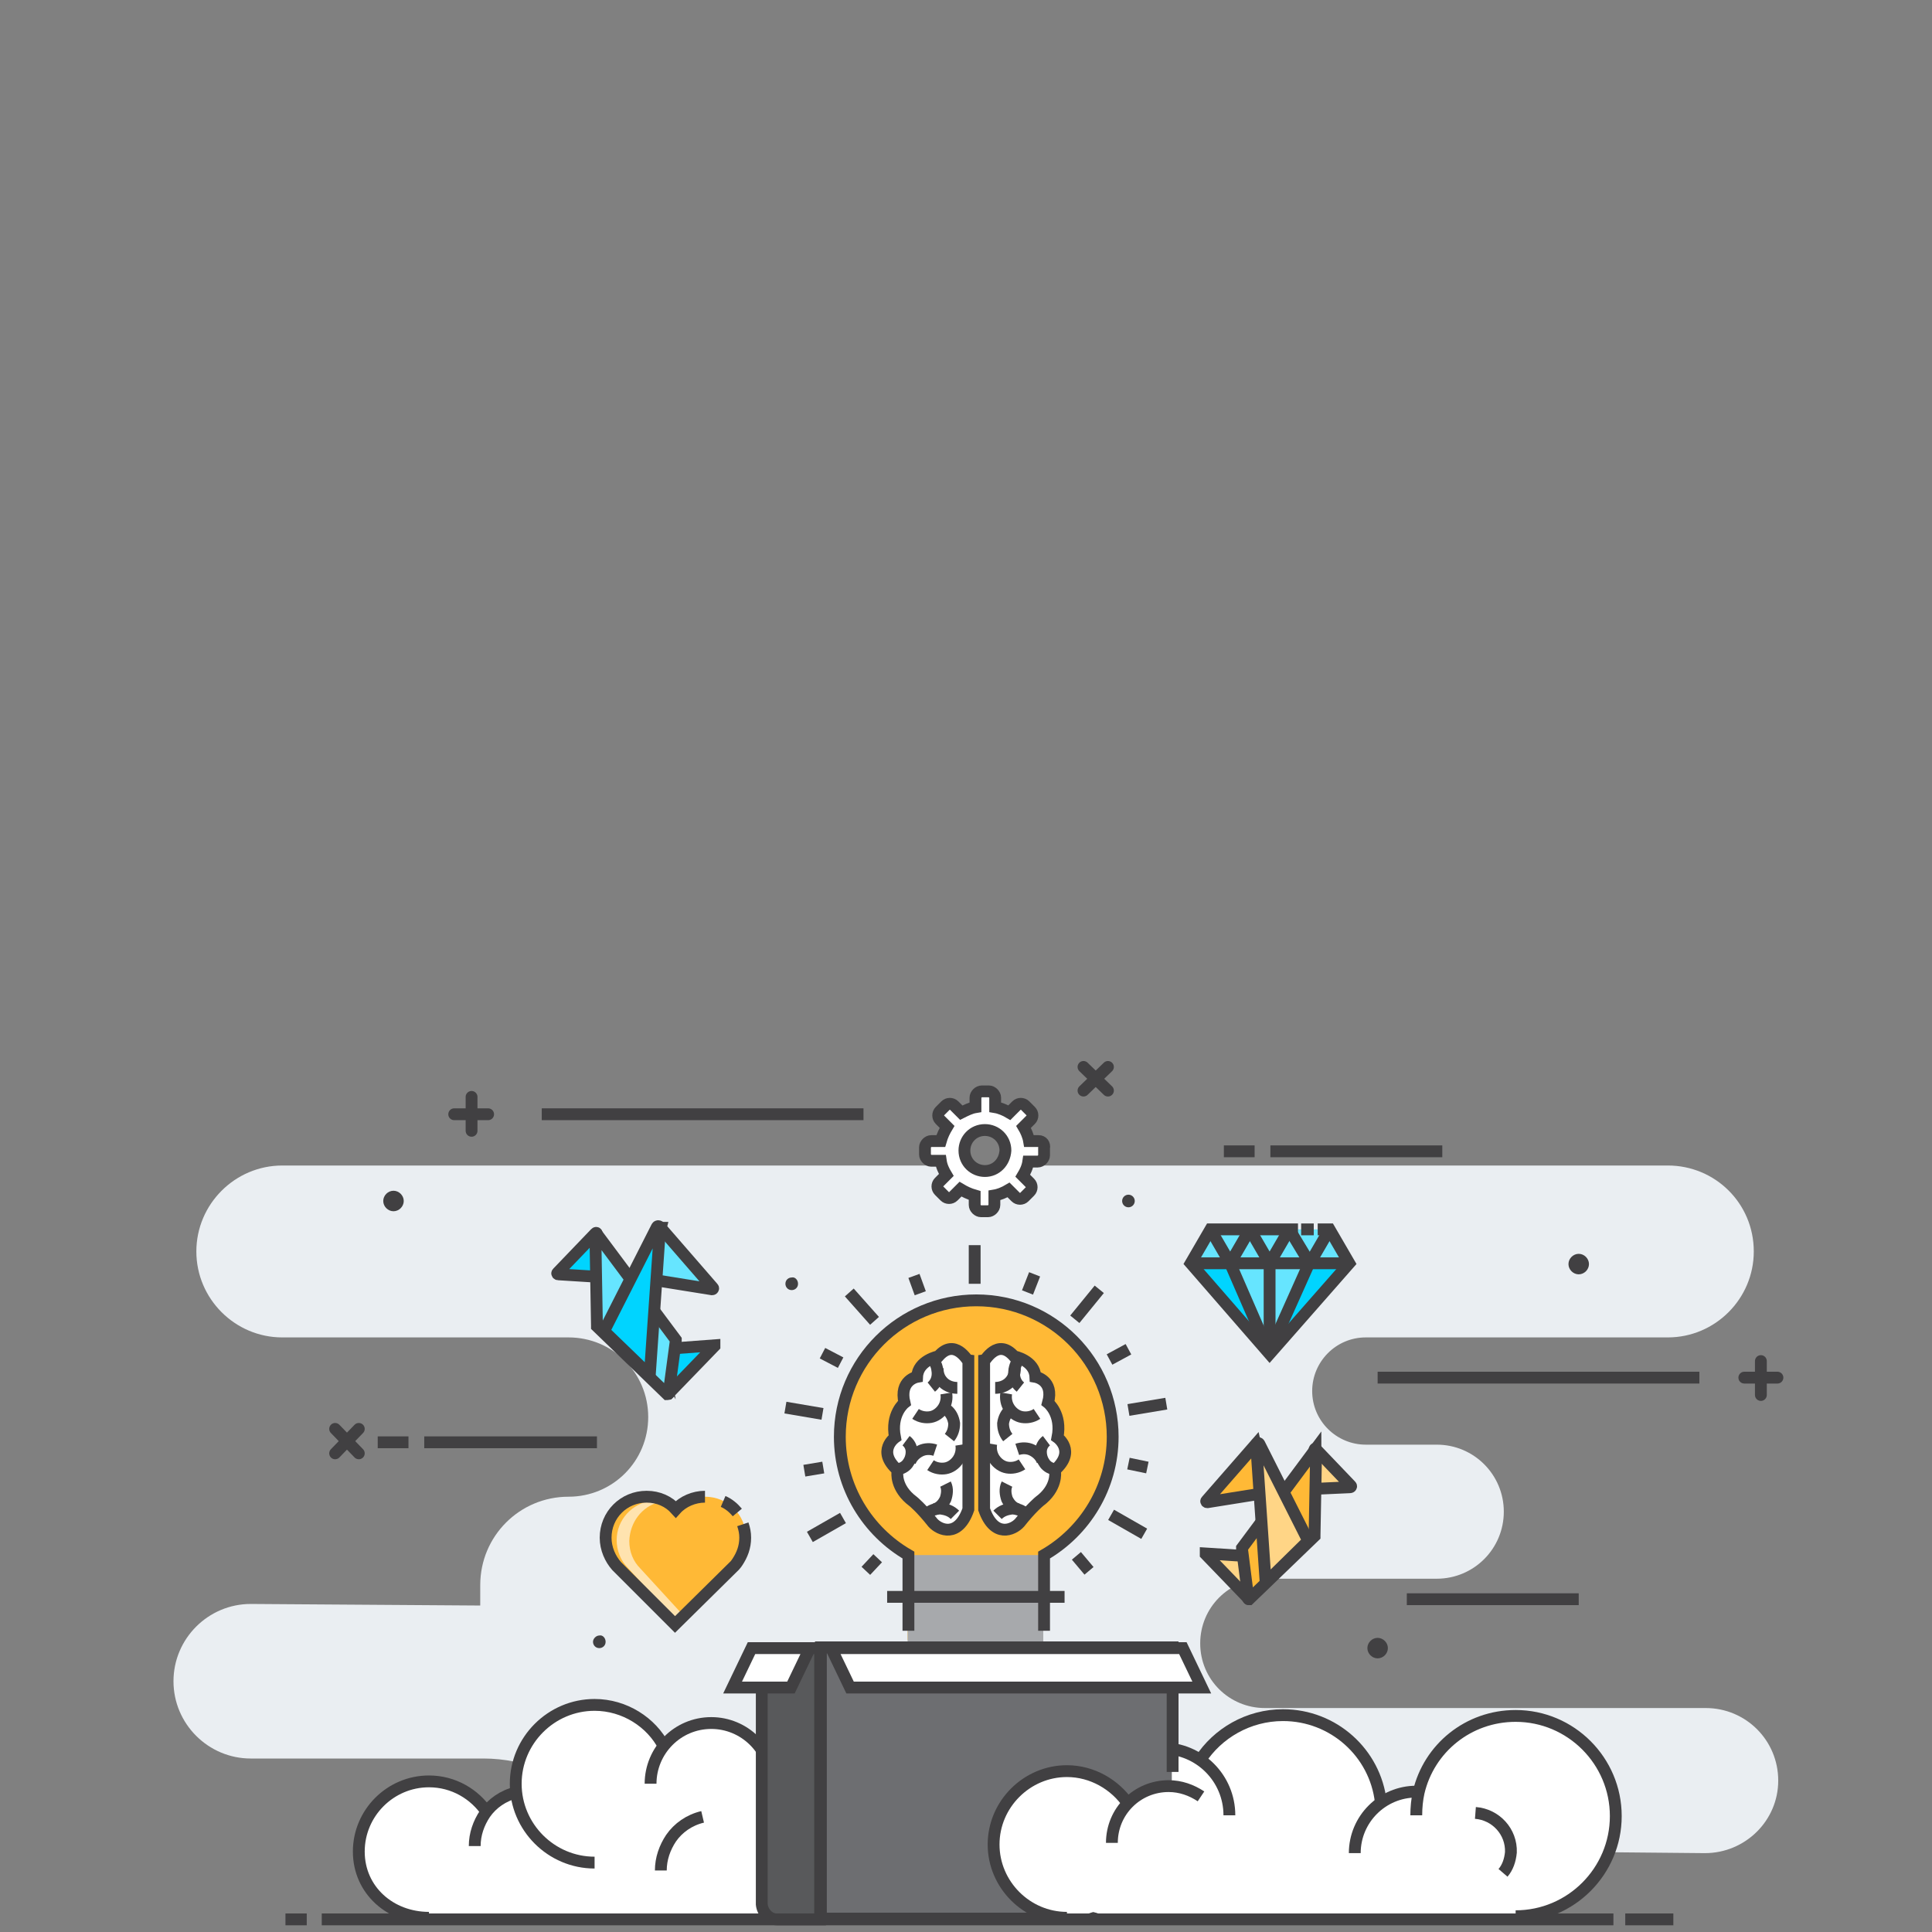 <?xml version="1.0" encoding="utf-8"?>
<!-- Generator: Adobe Illustrator 22.1.0, SVG Export Plug-In . SVG Version: 6.00 Build 0)  -->
<svg version="1.1" id="图层_1" xmlns="http://www.w3.org/2000/svg" xmlns:xlink="http://www.w3.org/1999/xlink" x="0px" y="0px"
	 viewBox="0 0 245 245" style="enable-background:new 0 0 245 245;" xml:space="preserve">
<rect x="0" y="0" width="245" height="245" fill="#808080" stroke="none"/>
<style type="text/css">
	.st0{fill:#EAEEF2;}
	.st1{fill:#FFFFFF;}
	.st2{fill:none;stroke:#414042;stroke-width:1.5;stroke-miterlimit:10;}
	.st3{fill:none;stroke:#414042;stroke-width:1.5;stroke-linecap:round;stroke-miterlimit:10;}
	.st4{fill:#414042;}
	.st5{fill:#FFD586;}
	.st6{fill:#FFB936;}
	.st7{fill:#00D4FF;}
	.st8{fill:#66E5FF;}
	.st9{fill:#A7A9AC;}
	.st10{fill:#58595B;}
	.st11{fill:#D2E9F7;}
	.st12{fill:#FFFFFF;stroke:#414042;stroke-width:1.5;stroke-miterlimit:10;}
	.st13{fill:#6D6E71;}
	.st14{fill:#FFE3AF;}
</style>
<g id="L2hHfi.tif">
</g>
<g id="XMLID_63_">
	<path id="XMLID_704_" class="st0" d="M222.4,158.7L222.4,158.7c0,6-4.9,10.9-10.9,10.9h-38.3c-3.8,0-6.8,3.1-6.8,6.8l0,0
		c0,3.8,3.1,6.8,6.8,6.8h9c4.7,0,8.5,3.8,8.5,8.5l0,0c0,4.7-3.8,8.5-8.5,8.5h-21.8c-4.6,0-8.2,3.7-8.2,8.2l0,0
		c0,4.6,3.7,8.2,8.2,8.2h55.9c5.1,0,9.2,4.1,9.2,9.2l0,0c0,5.1-4.2,9.2-9.3,9.2l-42.6-0.4c-4.7,0-8.4,3.9-8,8.5l0,0l-84.7-0.5l0,0
		c0-10.8-8.8-19.6-19.6-19.6H31.8c-5.4,0-9.8-4.4-9.8-9.8l0,0c0-5.4,4.4-9.8,9.8-9.8l29.1,0.2V201c0-6.2,5-11.2,11.2-11.2l0,0
		c5.6,0,10.1-4.5,10.1-10.1l0,0c0-5.6-4.5-10.1-10.1-10.1H35.8c-6,0-10.9-4.9-10.9-10.9l0,0c0-6,4.9-10.9,10.9-10.9h175.7
		C217.5,147.8,222.4,152.6,222.4,158.7z"/>
	<circle id="XMLID_354_" class="st1" cx="90.1" cy="226.2" r="7.7"/>
	<circle id="XMLID_362_" class="st1" cx="147.4" cy="230.2" r="8.5"/>
	<circle id="XMLID_363_" class="st1" cx="162.7" cy="230.1" r="12.5"/>
	<circle id="XMLID_367_" class="st1" cx="179.6" cy="235" r="7.8"/>
	<circle id="XMLID_368_" class="st1" cx="192.3" cy="230.2" r="12.7"/>
	<circle id="XMLID_355_" class="st1" cx="75.4" cy="226.2" r="10"/>
	<ellipse id="XMLID_361_" class="st1" cx="91" cy="233.1" rx="10" ry="10"/>
	<ellipse id="XMLID_357_" class="st1" cx="54.4" cy="234.7" rx="8.9" ry="8.9"/>
	<rect id="XMLID_359_" x="56.2" y="233.7" class="st1" width="138.9" height="9.7"/>
	<path id="XMLID_356_" class="st1" d="M74.2,234.1c0,3.9-3.1,7-7,7s-7-3.1-7-7s3.1-7,7-7S74.2,230.3,74.2,234.1z"/>
	<path id="XMLID_377_" class="st2" d="M82.5,226.2c0-4.2,3.4-7.7,7.7-7.7c4.2,0,7.7,3.4,7.7,7.7"/>
	<path id="XMLID_369_" class="st2" d="M138.9,230.2c0-4.7,3.8-8.5,8.5-8.5s8.5,3.8,8.5,8.5"/>
	<g id="XMLID_85_">
		<line id="XMLID_87_" class="st3" x1="221.2" y1="174.7" x2="225.4" y2="174.7"/>
		<line id="XMLID_86_" class="st3" x1="223.3" y1="176.9" x2="223.3" y2="172.6"/>
	</g>
	<g id="XMLID_315_">
		<line id="XMLID_317_" class="st3" x1="57.6" y1="141.3" x2="61.9" y2="141.3"/>
		<line id="XMLID_316_" class="st3" x1="59.8" y1="143.4" x2="59.8" y2="139.1"/>
	</g>
	<g id="XMLID_79_">
		<line id="XMLID_81_" class="st3" x1="42.5" y1="184.3" x2="45.5" y2="181.2"/>
		<line id="XMLID_80_" class="st3" x1="45.5" y1="184.3" x2="42.5" y2="181.2"/>
	</g>
	<g id="XMLID_306_">
		<line id="XMLID_308_" class="st3" x1="137.4" y1="138.3" x2="140.5" y2="135.3"/>
		<line id="XMLID_307_" class="st3" x1="140.5" y1="138.3" x2="137.4" y2="135.3"/>
	</g>
	<line id="XMLID_92_" class="st2" x1="178.4" y1="202.8" x2="200.2" y2="202.8"/>
	<line id="XMLID_100_" class="st2" x1="174.7" y1="174.7" x2="215.5" y2="174.7"/>
	<line id="XMLID_319_" class="st2" x1="68.7" y1="141.3" x2="109.5" y2="141.3"/>
	<line id="XMLID_329_" class="st2" x1="161.1" y1="146" x2="182.9" y2="146"/>
	<line id="XMLID_291_" class="st2" x1="159.1" y1="146" x2="155.2" y2="146"/>
	<line id="XMLID_305_" class="st2" x1="53.8" y1="182.9" x2="75.7" y2="182.9"/>
	<line id="XMLID_302_" class="st2" x1="51.8" y1="182.9" x2="47.9" y2="182.9"/>
	<path id="XMLID_91_" class="st4" d="M176,209c0,0.7-0.6,1.3-1.3,1.3s-1.3-0.6-1.3-1.3s0.6-1.3,1.3-1.3S176,208.3,176,209z"/>
	<path id="XMLID_312_" class="st4" d="M51.2,152.3c0,0.7-0.6,1.3-1.3,1.3s-1.3-0.6-1.3-1.3c0-0.7,0.6-1.3,1.3-1.3
		S51.2,151.6,51.2,152.3z"/>
	<path id="XMLID_314_" class="st4" d="M201.5,160.3c0,0.7-0.6,1.3-1.3,1.3s-1.3-0.6-1.3-1.3c0-0.7,0.6-1.3,1.3-1.3
		S201.5,159.6,201.5,160.3z"/>
	<path id="XMLID_309_" class="st4" d="M76.8,208.2c0,0.5-0.4,0.8-0.8,0.8c-0.5,0-0.8-0.4-0.8-0.8s0.4-0.8,0.8-0.8
		C76.4,207.3,76.8,207.7,76.8,208.2z"/>
	<circle id="XMLID_313_" class="st4" cx="143.1" cy="152.3" r="0.8"/>
	<path id="XMLID_311_" class="st4" d="M101.2,162.8c0,0.5-0.4,0.8-0.8,0.8c-0.5,0-0.8-0.4-0.8-0.8c0-0.5,0.4-0.8,0.8-0.8
		C100.8,161.9,101.2,162.3,101.2,162.8z"/>
	<g id="XMLID_343_">
		<path id="XMLID_353_" class="st5" d="M158.3,202.7l-5.4-5.6V197l6.3,0.4L158.3,202.7C158.4,202.8,158.3,202.8,158.3,202.7z"/>
		<path id="XMLID_352_" class="st2" d="M158.3,202.7l-5.4-5.6V197l6.3,0.4L158.3,202.7C158.4,202.8,158.3,202.8,158.3,202.7z"/>
		<path id="XMLID_351_" class="st6" d="M159.2,183.1l-6.2,7.2c-0.1,0.1,0,0.2,0.1,0.2l7.5-1.2L159.2,183.1z"/>
		<path id="XMLID_350_" class="st2" d="M159.2,183.2l-6.2,7.1c-0.1,0.1,0,0.2,0.1,0.2l7.5-1.2L159.2,183.2L159.2,183.2z"/>
		<path id="XMLID_349_" class="st5" d="M166.9,183.8l4.4,4.6c0.1,0.1,0,0.2-0.1,0.2l-4.4,0.2c-0.1,0-0.1,0-0.1-0.1v-4.9
			C166.7,183.7,166.8,183.7,166.9,183.8z"/>
		<path id="XMLID_348_" class="st2" d="M166.9,183.8l4.4,4.6c0.1,0.1,0,0.2-0.1,0.2l-4.4,0.2c-0.1,0-0.1,0-0.1-0.1v-4.9
			C166.7,183.7,166.8,183.7,166.9,183.8z"/>
		<path id="XMLID_347_" class="st6" d="M166.9,184l-0.2,10.7v0.1l-8.3,8c-0.1,0-0.1,0-0.1-0.1l-0.8-6.3v-0.1l9.3-12.5
			C166.8,183.9,166.9,183.9,166.9,184z"/>
		<path id="XMLID_346_" class="st2" d="M166.9,184l-0.2,10.7v0.1l-8.3,8c-0.1,0-0.1,0-0.1-0.1l-0.8-6.3v-0.1l9.3-12.5
			C166.8,183.9,166.9,183.9,166.9,184z"/>
		<path id="XMLID_345_" class="st5" d="M165.9,195.4l-6.2-12.3c-0.1-0.2-0.4-0.1-0.4,0.1l1.2,17.5L165.9,195.4z"/>
		<path id="XMLID_344_" class="st2" d="M165.9,195.4l-6.2-12.3c-0.1-0.2-0.4-0.1-0.4,0.1l1.2,17.5L165.9,195.4z"/>
	</g>
	<g id="XMLID_89_">
		<path id="XMLID_335_" class="st7" d="M84.8,176.7l5.8-6v-0.1l-6.7,0.5L84.8,176.7C84.7,176.7,84.7,176.7,84.8,176.7z"/>
		<path id="XMLID_332_" class="st2" d="M84.8,176.7l5.8-6v-0.1l-6.7,0.5L84.8,176.7C84.7,176.7,84.7,176.7,84.8,176.7z"/>
		<path id="XMLID_331_" class="st8" d="M83.8,155.7l6.6,7.7c0.1,0.1,0,0.2-0.1,0.2l-8.1-1.3L83.8,155.7z"/>
		<path id="XMLID_330_" class="st2" d="M83.8,155.7l6.6,7.6c0.1,0.1,0,0.2-0.1,0.2l-8.1-1.3L83.8,155.7
			C83.7,155.7,83.8,155.7,83.8,155.7z"/>
		<path id="XMLID_328_" class="st7" d="M75.5,156.4l-4.8,5c-0.1,0.1,0,0.2,0.1,0.2l4.8,0.3c0.1,0,0.1,0,0.1-0.1v-5.2
			C75.7,156.3,75.6,156.3,75.5,156.4z"/>
		<path id="XMLID_327_" class="st2" d="M75.5,156.4l-4.8,5c-0.1,0.1,0,0.2,0.1,0.2l4.8,0.3c0.1,0,0.1,0,0.1-0.1v-5.2
			C75.7,156.3,75.6,156.3,75.5,156.4z"/>
		<path id="XMLID_326_" class="st8" d="M75.5,156.6l0.2,11.5v0.1l8.9,8.6c0.1,0,0.2,0,0.2-0.1l0.9-6.7v-0.1l-10-13.4
			C75.6,156.4,75.5,156.5,75.5,156.6z"/>
		<path id="XMLID_324_" class="st2" d="M75.5,156.6l0.2,11.5v0.1l8.9,8.6c0.1,0,0.2,0,0.2-0.1l0.9-6.7v-0.1l-10-13.4
			C75.6,156.4,75.5,156.5,75.5,156.6z"/>
		<path id="XMLID_323_" class="st7" d="M76.6,168.8l6.7-13.2c0.1-0.2,0.4-0.1,0.4,0.1l-1.3,18.7L76.6,168.8z"/>
		<path id="XMLID_310_" class="st2" d="M76.6,168.8l6.7-13.2c0.1-0.2,0.4-0.1,0.4,0.1l-1.3,18.7L76.6,168.8z"/>
	</g>
	<g id="XMLID_601_">
		<g id="XMLID_555_">
			<path id="XMLID_617_" class="st6" d="M141,182.2c0-9.5-7.7-17.3-17.3-17.3c-9.5,0-17.3,7.7-17.3,17.3c0,6.4,3.5,12,8.7,15V208
				h17.2v-10.8C137.5,194.2,141,188.6,141,182.2z"/>
			<rect id="XMLID_616_" x="115.1" y="197.2" class="st9" width="17.2" height="11.3"/>
			<line id="XMLID_612_" class="st2" x1="112.5" y1="202.5" x2="135" y2="202.5"/>
			<line id="XMLID_600_" class="st2" x1="123.6" y1="157.9" x2="123.6" y2="162.8"/>
			<line id="XMLID_599_" class="st2" x1="131.2" y1="161.6" x2="130.3" y2="163.9"/>
			<line id="XMLID_598_" class="st2" x1="139.4" y1="163.5" x2="136.3" y2="167.3"/>
			<line id="XMLID_597_" class="st2" x1="143.1" y1="171.1" x2="140.7" y2="172.4"/>
			<line id="XMLID_596_" class="st2" x1="147.9" y1="178" x2="143.1" y2="178.8"/>
			<line id="XMLID_595_" class="st2" x1="145.5" y1="186.1" x2="143.1" y2="185.6"/>
			<line id="XMLID_594_" class="st2" x1="145.1" y1="194.5" x2="140.9" y2="192.1"/>
			<line id="XMLID_593_" class="st2" x1="138.1" y1="199.2" x2="136.5" y2="197.3"/>
			<line id="XMLID_592_" class="st2" x1="109.8" y1="199.2" x2="111.3" y2="197.6"/>
			<line id="XMLID_591_" class="st2" x1="102.7" y1="194.9" x2="106.9" y2="192.5"/>
			<line id="XMLID_590_" class="st2" x1="102" y1="186.5" x2="104.4" y2="186.1"/>
			<line id="XMLID_582_" class="st2" x1="99.6" y1="178.5" x2="104.3" y2="179.3"/>
			<line id="XMLID_581_" class="st2" x1="104.3" y1="171.6" x2="106.6" y2="172.8"/>
			<line id="XMLID_579_" class="st2" x1="107.7" y1="163.9" x2="110.9" y2="167.5"/>
			<line id="XMLID_578_" class="st2" x1="115.9" y1="161.8" x2="116.7" y2="164"/>
			<path id="XMLID_602_" class="st2" d="M132.4,206.8v-9.6c5.2-3,8.7-8.6,8.7-15c0-9.5-7.7-17.3-17.3-17.3
				c-9.5,0-17.3,7.7-17.3,17.3c0,6.4,3.5,12,8.7,15v9.6"/>
		</g>
		<rect id="XMLID_564_" x="96.6" y="208.9" class="st10" width="7.4" height="34.4"/>
		<path id="XMLID_563_" class="st2" d="M98.5,243.4h5.5V209h-7.4v32.5C96.7,242.5,97.5,243.4,98.5,243.4z"/>
		<polygon id="XMLID_562_" class="st11" points="92.9,214 100.3,214 102.7,209 95.3,209 		"/>
		<polygon id="XMLID_561_" class="st12" points="92.9,214 100.3,214 102.7,209 95.3,209 		"/>
		<path id="XMLID_560_" class="st13" d="M146,243.4h-42V209h44.6v31.7C148.6,242.2,147.5,243.4,146,243.4z"/>
		<line id="XMLID_559_" class="st2" x1="148.6" y1="228.1" x2="148.6" y2="233.7"/>
		<path id="XMLID_558_" class="st2" d="M148.6,237.4v3c0,1.6-1.3,2.9-2.9,2.9h-41.6v-34.4h44.6v15.8"/>
		<polygon id="XMLID_557_" class="st1" points="152.4,214 107.8,214 105.4,209 150,209 		"/>
		<polygon id="XMLID_556_" class="st2" points="152.4,214 107.8,214 105.4,209 150,209 		"/>
	</g>
	<g id="XMLID_76_">
		<path id="XMLID_981_" class="st1" d="M128.6,172c0,0,2.6,0.5,2.7,2.6l0,0c0,0,2.4,0.4,1.6,3.3c0,0,1.8,1.4,1.2,4.4l0,0
			c0,0,2.4,1.7-0.3,4.1v0.3c0,0,0.3,2-2,3.7c0,0-1,0.8-2.5,2.7c-0.8,0.9-3.2,2-4.5-1.7v-18.8C124.9,172.6,126.5,169.6,128.6,172z"/>
		<path id="XMLID_966_" class="st1" d="M119,172c0,0-2.6,0.5-2.7,2.6l0,0c0,0-2.3,0.4-1.6,3.3c0,0-1.8,1.4-1.2,4.4l0,0
			c0,0-2.4,1.7,0.3,4.1v0.3c0,0-0.3,2,2,3.7c0,0,1,0.8,2.5,2.7c0.8,0.9,3.2,2,4.5-1.7v-18.8C122.7,172.6,121.1,169.6,119,172z"/>
		<path id="XMLID_66_" class="st2" d="M128.6,172c0,0,2.6,0.5,2.7,2.6l0,0c0,0,2.4,0.4,1.6,3.3c0,0,1.8,1.4,1.2,4.4l0,0
			c0,0,2.4,1.7-0.3,4.1v0.3c0,0,0.3,2-2,3.7c0,0-1,0.8-2.5,2.7c-0.8,0.9-3.2,2-4.5-1.7v-18.8C124.9,172.6,126.5,169.6,128.6,172z"/>
		<path id="XMLID_67_" class="st2" d="M119,172c0,0-2.6,0.5-2.7,2.6l0,0c0,0-2.3,0.4-1.6,3.3c0,0-1.8,1.4-1.2,4.4l0,0
			c0,0-2.4,1.7,0.3,4.1v0.3c0,0-0.3,2,2,3.7c0,0,1,0.8,2.5,2.7c0.8,0.9,3.2,2,4.5-1.7v-18.8C122.7,172.6,121.1,169.6,119,172z"/>
		<path id="XMLID_950_" class="st2" d="M131.5,179.3c-0.6,0.4-1.3,0.5-1.9,0.4c-0.6-0.1-1.2-0.5-1.6-1.1c-0.4-0.6-0.5-1.3-0.4-1.9"
			/>
		<path id="XMLID_993_" class="st2" d="M129.6,185.7c-0.6,0.4-1.3,0.5-1.9,0.4c-0.6-0.1-1.2-0.5-1.6-1.1c-0.4-0.6-0.5-1.3-0.4-1.9"
			/>
		<path id="XMLID_952_" class="st2" d="M133.9,186.3c-0.6,0-1.1-0.3-1.4-0.7c-0.3-0.4-0.5-0.9-0.5-1.5c0-0.6,0.3-1.1,0.7-1.4"/>
		<path id="XMLID_989_" class="st2" d="M127.8,182.3c-0.4-0.5-0.6-1.1-0.6-1.8c0.1-0.7,0.4-1.3,0.9-1.7"/>
		<path id="XMLID_991_" class="st2" d="M132.2,185.3c-0.2-0.6-0.7-1.1-1.3-1.4s-1.3-0.3-1.9-0.1"/>
		<path id="XMLID_990_" class="st2" d="M129.4,175.9c-0.5-0.4-0.8-1-0.8-1.7s0.2-1.3,0.6-1.8"/>
		<path id="XMLID_995_" class="st2" d="M126.2,176c0.6,0,1.3-0.2,1.8-0.7s0.7-1.1,0.7-1.8"/>
		<path id="XMLID_988_" class="st2" d="M126.5,192.1c0.5-0.5,1.1-0.7,1.8-0.8c0.6,0,1.3,0.2,1.8,0.7"/>
		<path id="XMLID_992_" class="st2" d="M127.7,188.2c-0.3,0.6-0.2,1.3,0,1.9c0.3,0.6,0.7,1.1,1.4,1.3"/>
		<path id="XMLID_1003_" class="st2" d="M116.1,179.3c0.6,0.4,1.3,0.5,1.9,0.4c0.6-0.1,1.2-0.5,1.6-1.1c0.4-0.6,0.5-1.3,0.4-1.9"/>
		<path id="XMLID_1002_" class="st2" d="M118,185.8c0.6,0.4,1.3,0.5,1.9,0.4c0.6-0.1,1.2-0.5,1.6-1.1c0.4-0.6,0.5-1.3,0.4-1.9"/>
		<path id="XMLID_1001_" class="st2" d="M113.7,186.3c0.6,0,1.1-0.3,1.4-0.7s0.5-0.9,0.5-1.5c0-0.6-0.3-1.1-0.7-1.4"/>
		<path id="XMLID_1000_" class="st2" d="M120.4,182.3c0.4-0.5,0.6-1.1,0.6-1.8c-0.1-0.7-0.4-1.3-0.9-1.7"/>
		<path id="XMLID_999_" class="st2" d="M115.4,185.4c0.2-0.6,0.7-1.1,1.3-1.4c0.6-0.3,1.3-0.3,1.9-0.1"/>
		<path id="XMLID_998_" class="st2" d="M118.1,175.9c0.5-0.4,0.8-1,0.8-1.7s-0.2-1.3-0.6-1.8"/>
		<path id="XMLID_997_" class="st2" d="M121.4,176c-0.6,0-1.3-0.2-1.8-0.7s-0.7-1.1-0.7-1.8"/>
		<path id="XMLID_996_" class="st2" d="M121.1,192.1c-0.5-0.5-1.1-0.7-1.8-0.8c-0.6,0-1.3,0.2-1.8,0.7"/>
		<path id="XMLID_994_" class="st2" d="M119.9,188.2c0.3,0.6,0.2,1.3,0,1.9c-0.3,0.6-0.7,1.1-1.4,1.3"/>
	</g>
	<g id="XMLID_65_">
		<path id="XMLID_871_" class="st6" d="M94.6,195c0-2.9-2.3-5.2-5.2-5.2c-1.4,0-2.8,0.6-3.7,1.6c-0.9-1-2.2-1.6-3.7-1.6
			c-2.9,0-5.2,2.3-5.2,5.2c0,1.4,0.6,2.7,1.4,3.6l7.4,7.4l7.6-7.5c0.1-0.1,0.3-0.4,0.3-0.4C94.2,197.2,94.6,196.1,94.6,195z"/>
		<path id="XMLID_69_" class="st14" d="M83.5,190.5c-0.3-0.1-0.5-0.1-0.8-0.2c-2.5,0.3-4.5,2.4-4.5,5c0,1.3,0.5,2.6,1.4,3.5l6.3,6.9
			l0.8-0.8l-5.5-6c-0.9-0.9-1.4-2.1-1.4-3.5C79.9,193,81.4,191.1,83.5,190.5z"/>
		<path id="XMLID_68_" class="st2" d="M93.5,191.8c-0.5-0.6-1.1-1.1-1.8-1.4"/>
		<path id="XMLID_70_" class="st2" d="M89.4,189.8c-1.4,0-2.8,0.6-3.7,1.6c-0.9-1-2.2-1.6-3.7-1.6c-2.9,0-5.2,2.3-5.2,5.2
			c0,1.4,0.6,2.7,1.4,3.6l7.4,7.4l7.6-7.5c0.1-0.1,0.3-0.4,0.3-0.4c0.6-0.9,1-1.9,1-3.1c0-0.6-0.1-1.1-0.3-1.7"/>
	</g>
	<g id="XMLID_784_">
		<polygon id="XMLID_796_" class="st8" points="168.6,155.9 163.5,155.9 158.5,155.9 153.5,155.9 151,160.2 161,171.7 171.1,160.2 
					"/>
		<polygon id="XMLID_300_" class="st8" points="156,160.2 153.5,155.9 151.2,160.3 		"/>
		<polygon id="XMLID_299_" class="st8" points="160.9,160.1 158.5,155.9 156.1,160.1 		"/>
		<polygon id="XMLID_294_" class="st8" points="166.1,160.2 163.5,156 161.3,160.3 		"/>
		<polygon id="XMLID_290_" class="st8" points="161,160.2 161,170.9 165.9,160.2 		"/>
		<polygon id="XMLID_149_" class="st7" points="151.2,160.2 151.2,160.4 160.8,171.2 155.8,160.2 		"/>
		<polygon id="XMLID_111_" class="st7" points="170.7,160.2 170.7,160.4 161.1,171.2 166.1,160.2 		"/>
		<polyline id="XMLID_99_" class="st2" points="164.6,155.9 158.5,155.9 153.5,155.9 151,160.2 161,171.7 171.1,160.2 168.6,155.9 
			167.1,155.9 		"/>
		<line id="XMLID_84_" class="st2" x1="166.6" y1="155.9" x2="165" y2="155.9"/>
		<line id="XMLID_794_" class="st2" x1="151" y1="160.2" x2="171.1" y2="160.2"/>
		<line id="XMLID_793_" class="st2" x1="161" y1="171.7" x2="156" y2="160.2"/>
		<line id="XMLID_792_" class="st2" x1="161" y1="171.4" x2="166.1" y2="160"/>
		<line id="XMLID_791_" class="st2" x1="161" y1="160.2" x2="161" y2="171.4"/>
		<line id="XMLID_790_" class="st2" x1="153.5" y1="155.9" x2="156" y2="160.2"/>
		<line id="XMLID_789_" class="st2" x1="158.5" y1="155.9" x2="161" y2="160.2"/>
		<line id="XMLID_788_" class="st2" x1="163.5" y1="155.9" x2="166.1" y2="160.2"/>
		<line id="XMLID_787_" class="st2" x1="168.6" y1="155.9" x2="166.1" y2="160.2"/>
		<line id="XMLID_786_" class="st2" x1="163.5" y1="155.9" x2="161" y2="160.2"/>
		<line id="XMLID_785_" class="st2" x1="158.5" y1="155.9" x2="156" y2="160.2"/>
	</g>
	<g id="XMLID_134_">
		<path id="XMLID_72_" class="st1" d="M131.7,144.7h-1.2c-0.1-0.6-0.4-1.3-0.7-1.8l0.9-0.9c0.3-0.3,0.3-0.8,0-1.1l-0.7-0.7
			c-0.3-0.3-0.8-0.3-1.1,0l-0.9,0.9c-0.5-0.3-1.2-0.6-1.8-0.7v-1.2c0-0.4-0.4-0.8-0.8-0.8h-0.9c-0.4,0-0.8,0.4-0.8,0.8v1.2
			c-0.6,0.1-1.2,0.4-1.8,0.7l-0.9-0.9c-0.3-0.3-0.8-0.3-1.1,0l-0.7,0.7c-0.3,0.3-0.3,0.8,0,1.1l0.9,0.9c-0.3,0.5-0.6,1.1-0.8,1.8
			h-1.2c-0.4,0-0.8,0.4-0.8,0.8v0.9c0,0.4,0.4,0.8,0.8,0.8h1.2c0.1,0.7,0.4,1.3,0.7,1.8l-0.9,0.9c-0.3,0.3-0.3,0.8,0,1.1l0.7,0.7
			c0.3,0.3,0.8,0.3,1.1,0l0.9-0.9c0.5,0.3,1.1,0.6,1.8,0.8v1.2c0,0.4,0.4,0.8,0.8,0.8h0.9c0.4,0,0.8-0.4,0.8-0.8v-1.2
			c0.6-0.1,1.3-0.4,1.8-0.7l0.9,0.9c0.3,0.3,0.8,0.3,1.1,0l0.7-0.7c0.3-0.3,0.3-0.8,0-1.1l-0.9-0.9c0.3-0.5,0.6-1.1,0.7-1.8h1.2
			c0.4,0,0.8-0.4,0.8-0.8v-0.9C132.5,145.1,132.2,144.7,131.7,144.7z M124.9,148.5c-1.4,0-2.6-1.1-2.6-2.6c0-1.4,1.1-2.6,2.6-2.6
			c1.4,0,2.6,1.1,2.6,2.6C127.4,147.4,126.3,148.5,124.9,148.5z"/>
		<path id="XMLID_74_" class="st2" d="M131.7,144.7h-1.2c-0.1-0.6-0.4-1.3-0.7-1.8l0.9-0.9c0.3-0.3,0.3-0.8,0-1.1l-0.7-0.7
			c-0.3-0.3-0.8-0.3-1.1,0l-0.9,0.9c-0.5-0.3-1.2-0.6-1.8-0.7v-1.2c0-0.4-0.4-0.8-0.8-0.8h-0.9c-0.4,0-0.8,0.4-0.8,0.8v1.2
			c-0.6,0.1-1.2,0.4-1.8,0.7l-0.9-0.9c-0.3-0.3-0.8-0.3-1.1,0l-0.7,0.7c-0.3,0.3-0.3,0.8,0,1.1l0.9,0.9c-0.3,0.5-0.6,1.1-0.8,1.8
			h-1.2c-0.4,0-0.8,0.4-0.8,0.8v0.9c0,0.4,0.4,0.8,0.8,0.8h1.2c0.1,0.7,0.4,1.3,0.7,1.8l-0.9,0.9c-0.3,0.3-0.3,0.8,0,1.1l0.7,0.7
			c0.3,0.3,0.8,0.3,1.1,0l0.9-0.9c0.5,0.3,1.1,0.6,1.8,0.8v1.2c0,0.4,0.4,0.8,0.8,0.8h0.9c0.4,0,0.8-0.4,0.8-0.8v-1.2
			c0.6-0.1,1.3-0.4,1.8-0.7l0.9,0.9c0.3,0.3,0.8,0.3,1.1,0l0.7-0.7c0.3-0.3,0.3-0.8,0-1.1l-0.9-0.9c0.3-0.5,0.6-1.1,0.7-1.8h1.2
			c0.4,0,0.8-0.4,0.8-0.8v-0.9C132.5,145.1,132.2,144.7,131.7,144.7z M124.9,148.5c-1.4,0-2.6-1.1-2.6-2.6c0-1.4,1.1-2.6,2.6-2.6
			c1.4,0,2.6,1.1,2.6,2.6C127.4,147.4,126.3,148.5,124.9,148.5z"/>
	</g>
	<path id="XMLID_376_" class="st2" d="M75.4,236.2c-5.5,0-10-4.5-10-10s4.5-10,10-10c3.8,0,7.2,2.2,8.8,5.3"/>
	<path id="XMLID_370_" class="st2" d="M60.2,234.1c0-1.5,0.5-2.9,1.3-4.1c0.9-1.3,2.3-2.3,4-2.7"/>
	<path id="XMLID_380_" class="st2" d="M83.8,237.2c0-1.5,0.5-2.9,1.3-4.1c0.9-1.3,2.3-2.3,4-2.7"/>
	<path id="XMLID_371_" class="st2" d="M54.4,243.2c-4.9,0-8.9-3.5-8.9-8.4s4-8.9,8.9-8.9c3.1,0,5.8,1.6,7.4,4"/>
	<path id="XMLID_375_" class="st2" d="M152.2,223.2c2.2-3.4,6.1-5.7,10.5-5.7c6.4,0,11.7,4.8,12.4,11"/>
	<path id="XMLID_373_" class="st2" d="M171.8,235c0-4.3,3.5-7.8,7.8-7.8"/>
	<path id="XMLID_374_" class="st2" d="M179.6,230.2c0-1,0.1-2,0.3-2.9c1.3-5.6,6.3-9.7,12.3-9.7c7,0,12.7,5.7,12.7,12.7
		s-5.7,12.7-12.7,12.7"/>
	<path id="XMLID_372_" class="st1" d="M155.9,236.2c0,4-5.1,7.2-11.5,7.2s-11.5-3.2-11.5-7.2s5.1-7.2,11.5-7.2
		C150.7,229,155.9,232.2,155.9,236.2z"/>
	<circle id="XMLID_378_" class="st1" cx="148.2" cy="233.7" r="7.2"/>
	<ellipse id="XMLID_379_" class="st1" cx="135.2" cy="233.8" rx="9.3" ry="9.3"/>
	<path id="XMLID_381_" class="st2" d="M141,233.7c0-4,3.2-7.2,7.2-7.2c1.5,0,2.9,0.5,4.1,1.3"/>
	<path id="XMLID_385_" class="st2" d="M187.1,229.9c2.6,0.2,4.6,2.4,4.5,5c-0.1,1-0.4,1.9-1,2.6"/>
	<path id="XMLID_382_" class="st2" d="M135.3,243.2c-5.1,0-9.3-4.2-9.3-9.3s4.2-9.3,9.3-9.3c3.2,0,6.1,1.7,7.8,4.2"/>
	<g id="XMLID_71_">
		<line id="XMLID_293_" class="st2" x1="36.2" y1="243.4" x2="38.9" y2="243.4"/>
		<line id="XMLID_338_" class="st2" x1="206.1" y1="243.4" x2="212.2" y2="243.4"/>
		<line id="XMLID_341_" class="st2" x1="40.8" y1="243.4" x2="204.6" y2="243.4"/>
	</g>
</g>
</svg>
